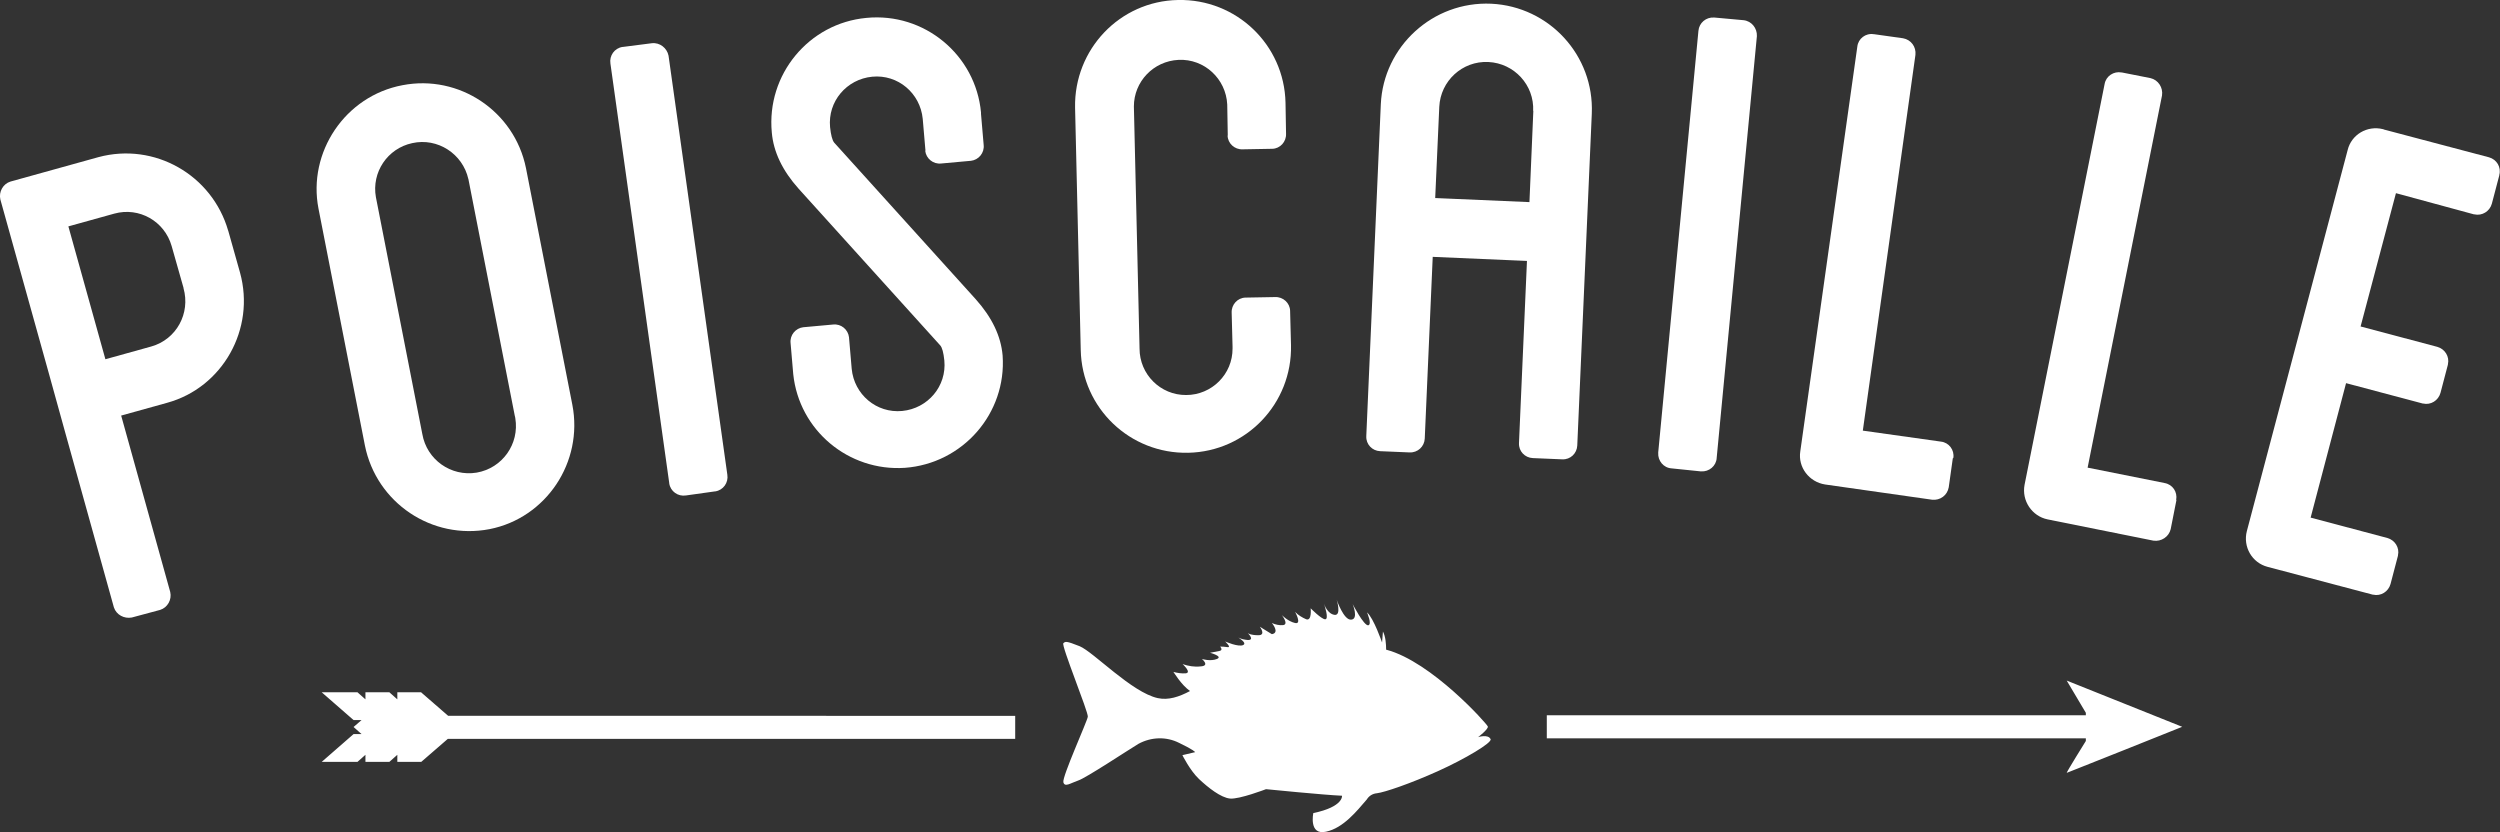 <?xml version="1.0" encoding="UTF-8"?>
<svg id="Calque_1" data-name="Calque 1" xmlns="http://www.w3.org/2000/svg" viewBox="0 0 141.13 46.99">
  <rect x="0" y="0" width="141.13" height="46.99" fill="#333333" stroke="none"/>
  <defs>
    <style>
      .cls-1 {
        fill: #fff;
      }
    </style>
  </defs>
  <path class="cls-1" d="M83.42,41.63s.62-.47.57-.62c-.05-.15-3.17-3.65-5.72-4.33h-.02c0-.31-.03-.75-.18-1.03l-.05.62s-.47-1.37-.85-1.7c0,0,.3.68.07.73-.25.03-.88-1.2-.88-1.2,0,0,.35.85-.08.88-.42.05-.82-1.12-.82-1.12,0,0,.28.9-.12.85-.39-.05-.58-.57-.6-.63.03.08.3.88.07.88-.21,0-.82-.62-.82-.62,0,0,.08.73-.25.62-.23-.1-.45-.23-.63-.42,0,0,.4.72,0,.63s-.75-.45-.75-.45c0,0,.42.53.07.57-.21.02-.43-.03-.63-.12,0,0,.47.55,0,.63l-.68-.42s.37.48-.08.48-.6-.12-.6-.12c0,0,.42.4,0,.39-.18-.02-.37-.05-.53-.14.2.14.45.32.28.42-.27.14-1.03-.2-1.03-.2,0,0,.4.37.12.32-.14-.02-.27-.03-.4-.03,0,0,.2.21-.05.25-.25.05-.52.1-.52.1,0,0,.75.2.39.35-.37.15-.85,0-.85,0,0,0,.48.39-.08.42-.35.04-.68-.02-1.01-.13,0,0,.53.48.18.52-.23.02-.48-.02-.7-.08.03.02.43.72.94,1.08-.62.33-1.22.53-1.82.4-1.47-.32-3.62-2.6-4.41-2.93-.78-.31-.8-.27-.92-.17-.14.1,1.42,3.9,1.38,4.15-.03.25-1.46,3.4-1.38,3.7.08.3.4.05.84-.1.42-.13,2.85-1.74,3.4-2.07.72-.39,1.57-.42,2.3-.05.84.4.9.52.9.52l-.72.17s.43.87.94,1.35,1.23,1.05,1.75,1.1c.52.05,2.03-.53,2.03-.53,0,0,3.3.33,4.29.37,0,0,.1.62-1.62.98,0,0-.27,1.27.72,1.05.98-.21,1.74-1.17,2.3-1.82.12-.2.33-.33.57-.35.43-.05,1.9-.55,3.45-1.25s3.05-1.6,2.97-1.8c-.13-.3-.7-.12-.7-.12M116.67,38.42l1.08,1.82v.14h-30.43v1.3h30.43v.15s-1.12,1.8-1.08,1.8c.03,0,6.52-2.6,6.52-2.6l-6.52-2.61ZM23.78,39.08h-1.35v.4l-.45-.4h-1.35v.4l-.45-.4h-2.02l1.8,1.57h.45l-.45.39.45.4h-.45l-1.8,1.57h2.02l.45-.4v.4h1.35l.45-.4v.4h1.35l1.5-1.3h32.03v-1.3H25.3l-1.52-1.32Z"/>
  <path class="cls-1" d="M9.69,13.89c-.4-1.4-1.83-2.22-3.24-1.83l-2.59.72,2.09,7.5,2.59-.72c1.42-.4,2.22-1.87,1.82-3.29v-.02l-.67-2.36ZM12.88,13.01l.67,2.38c.88,3.18-.98,6.49-4.12,7.35l-2.59.72,2.77,9.96c.1.43-.15.88-.57,1.01l-1.6.43c-.43.08-.87-.15-1.01-.57l-2.77-9.95-.88-3.18L.02,11.26c-.1-.43.15-.88.57-1.01l4.97-1.38c3.16-.85,6.41,1,7.32,4.15"/>
  <path class="cls-1" d="M26.44,10.11c-.32-1.43-1.74-2.35-3.17-2.03-1.4.3-2.3,1.65-2.05,3.05l2.62,13.37c.25,1.45,1.62,2.42,3.07,2.18,1.45-.25,2.42-1.62,2.18-3.07,0-.05-.02-.08-.03-.14l-2.62-13.37ZM29.69,9.48l2.62,13.37c.63,3.24-1.48,6.39-4.67,7.02-3.25.63-6.39-1.48-7.04-4.72l-2.62-13.37c-.62-3.18,1.5-6.36,4.74-6.97,3.2-.62,6.32,1.47,6.97,4.67"/>
  <path class="cls-1" d="M41.06,26.8c.07.45-.23.87-.68.94h-.02l-1.64.23c-.45.07-.87-.23-.94-.68v-.02l-3.32-23.68c-.07-.45.23-.87.68-.94h.02l1.64-.21c.45-.05.85.27.94.7l3.32,23.66Z"/>
  <path class="cls-1" d="M52.24,8.46l-.15-1.75c-.14-1.45-1.4-2.52-2.85-2.38-1.45.14-2.52,1.4-2.38,2.85q.07.67.23.87l7.99,8.84q1.38,1.54,1.52,3.18c.23,3.27-2.25,6.1-5.52,6.34-3.18.21-5.97-2.12-6.3-5.29l-.15-1.75c-.05-.45.28-.85.73-.9h.02l1.65-.15c.45-.05.85.28.9.73v.02l.15,1.75c.14,1.45,1.4,2.52,2.85,2.38,1.45-.14,2.52-1.4,2.38-2.85q-.07-.67-.23-.85l-7.99-8.84q-1.38-1.54-1.52-3.18c-.31-3.27,2.09-6.17,5.34-6.47,3.27-.32,6.17,2.09,6.47,5.34v.08l.15,1.75c.05.45-.28.85-.73.9h-.02l-1.65.15c-.45.05-.85-.28-.9-.72.02-.02.02-.03.02-.05"/>
  <path class="cls-1" d="M69.31,7.65l-.03-1.75c-.07-1.45-1.29-2.59-2.75-2.52-1.42.07-2.52,1.23-2.52,2.63l.32,13.67c0,1.45,1.18,2.63,2.63,2.62,1.45,0,2.63-1.18,2.62-2.63v-.1l-.05-1.92c-.02-.45.33-.84.78-.85h.02l1.65-.03c.45-.02.84.33.85.78v.02l.05,1.92c.07,3.29-2.52,6-5.8,6.07-3.29.07-6-2.52-6.07-5.8l-.32-13.69C60.63,2.78,63.22.06,66.5,0c3.29-.07,6,2.52,6.07,5.8l.03,1.75c.02.45-.33.84-.78.85h-.02l-1.65.03c-.45.02-.84-.33-.85-.78h.02Z"/>
  <path class="cls-1" d="M86.55,6.27c.07-1.47-1.07-2.7-2.53-2.77-1.47-.07-2.7,1.07-2.77,2.53l-.23,5.15,5.32.23.22-5.16ZM89.86,6.42l-.82,18.73c-.02.45-.39.8-.84.78h-.02l-1.65-.07c-.45-.02-.8-.39-.78-.84v-.02l.45-10.27-5.32-.23-.45,10.26c-.02.45-.4.8-.85.78h-.02l-1.65-.07c-.45-.02-.8-.39-.78-.84v-.02l.82-18.73c.15-3.25,2.93-5.82,6.24-5.67,3.27.16,5.81,2.92,5.67,6.2"/>
  <path class="cls-1" d="M96.91,25.86c-.03.45-.43.78-.88.75h-.02l-1.65-.17c-.45-.03-.78-.43-.75-.88v-.02l2.27-23.8c.04-.45.43-.78.88-.75h.02l1.65.15c.45.05.77.45.75.9l-2.27,23.81Z"/>
  <path class="cls-1" d="M110.24,25.87l-.23,1.64c-.08.45-.48.75-.94.7l-6.04-.86c-.9-.14-1.54-.97-1.4-1.87l3.22-22.85c.05-.45.47-.77.92-.7h.02l1.64.23c.45.08.75.48.7.94l-2.97,21.21,4.41.62c.45.05.77.47.7.92l-.02.02Z"/>
  <path class="cls-1" d="M122.86,28.25l-.32,1.62c-.1.43-.53.72-.98.65l-5.97-1.2c-.88-.18-1.47-1.05-1.3-1.95l4.52-22.63c.08-.45.52-.73.95-.65h.02l1.62.32c.43.1.72.53.65.98l-4.2,21.01,4.35.87c.45.08.73.5.65.95t.02.04"/>
  <path class="cls-1" d="M135.26,10.89l-2,7.54,4.33,1.15c.43.12.7.55.6.98v.02l-.42,1.6c-.12.43-.55.7-.98.6h-.02l-4.33-1.15-2,7.59,4.33,1.15c.43.12.7.55.6.98v.02l-.42,1.6c-.12.43-.55.7-.98.6h-.02l-5.94-1.57c-.88-.23-1.4-1.13-1.17-2.02l5.69-21.51c.21-.87,1.1-1.4,1.99-1.18.02,0,.03,0,.05.02l5.94,1.57c.43.12.7.55.58,1v.02l-.42,1.6c-.12.43-.55.7-.99.6h-.02l-4.42-1.2Z"/>
</svg>
